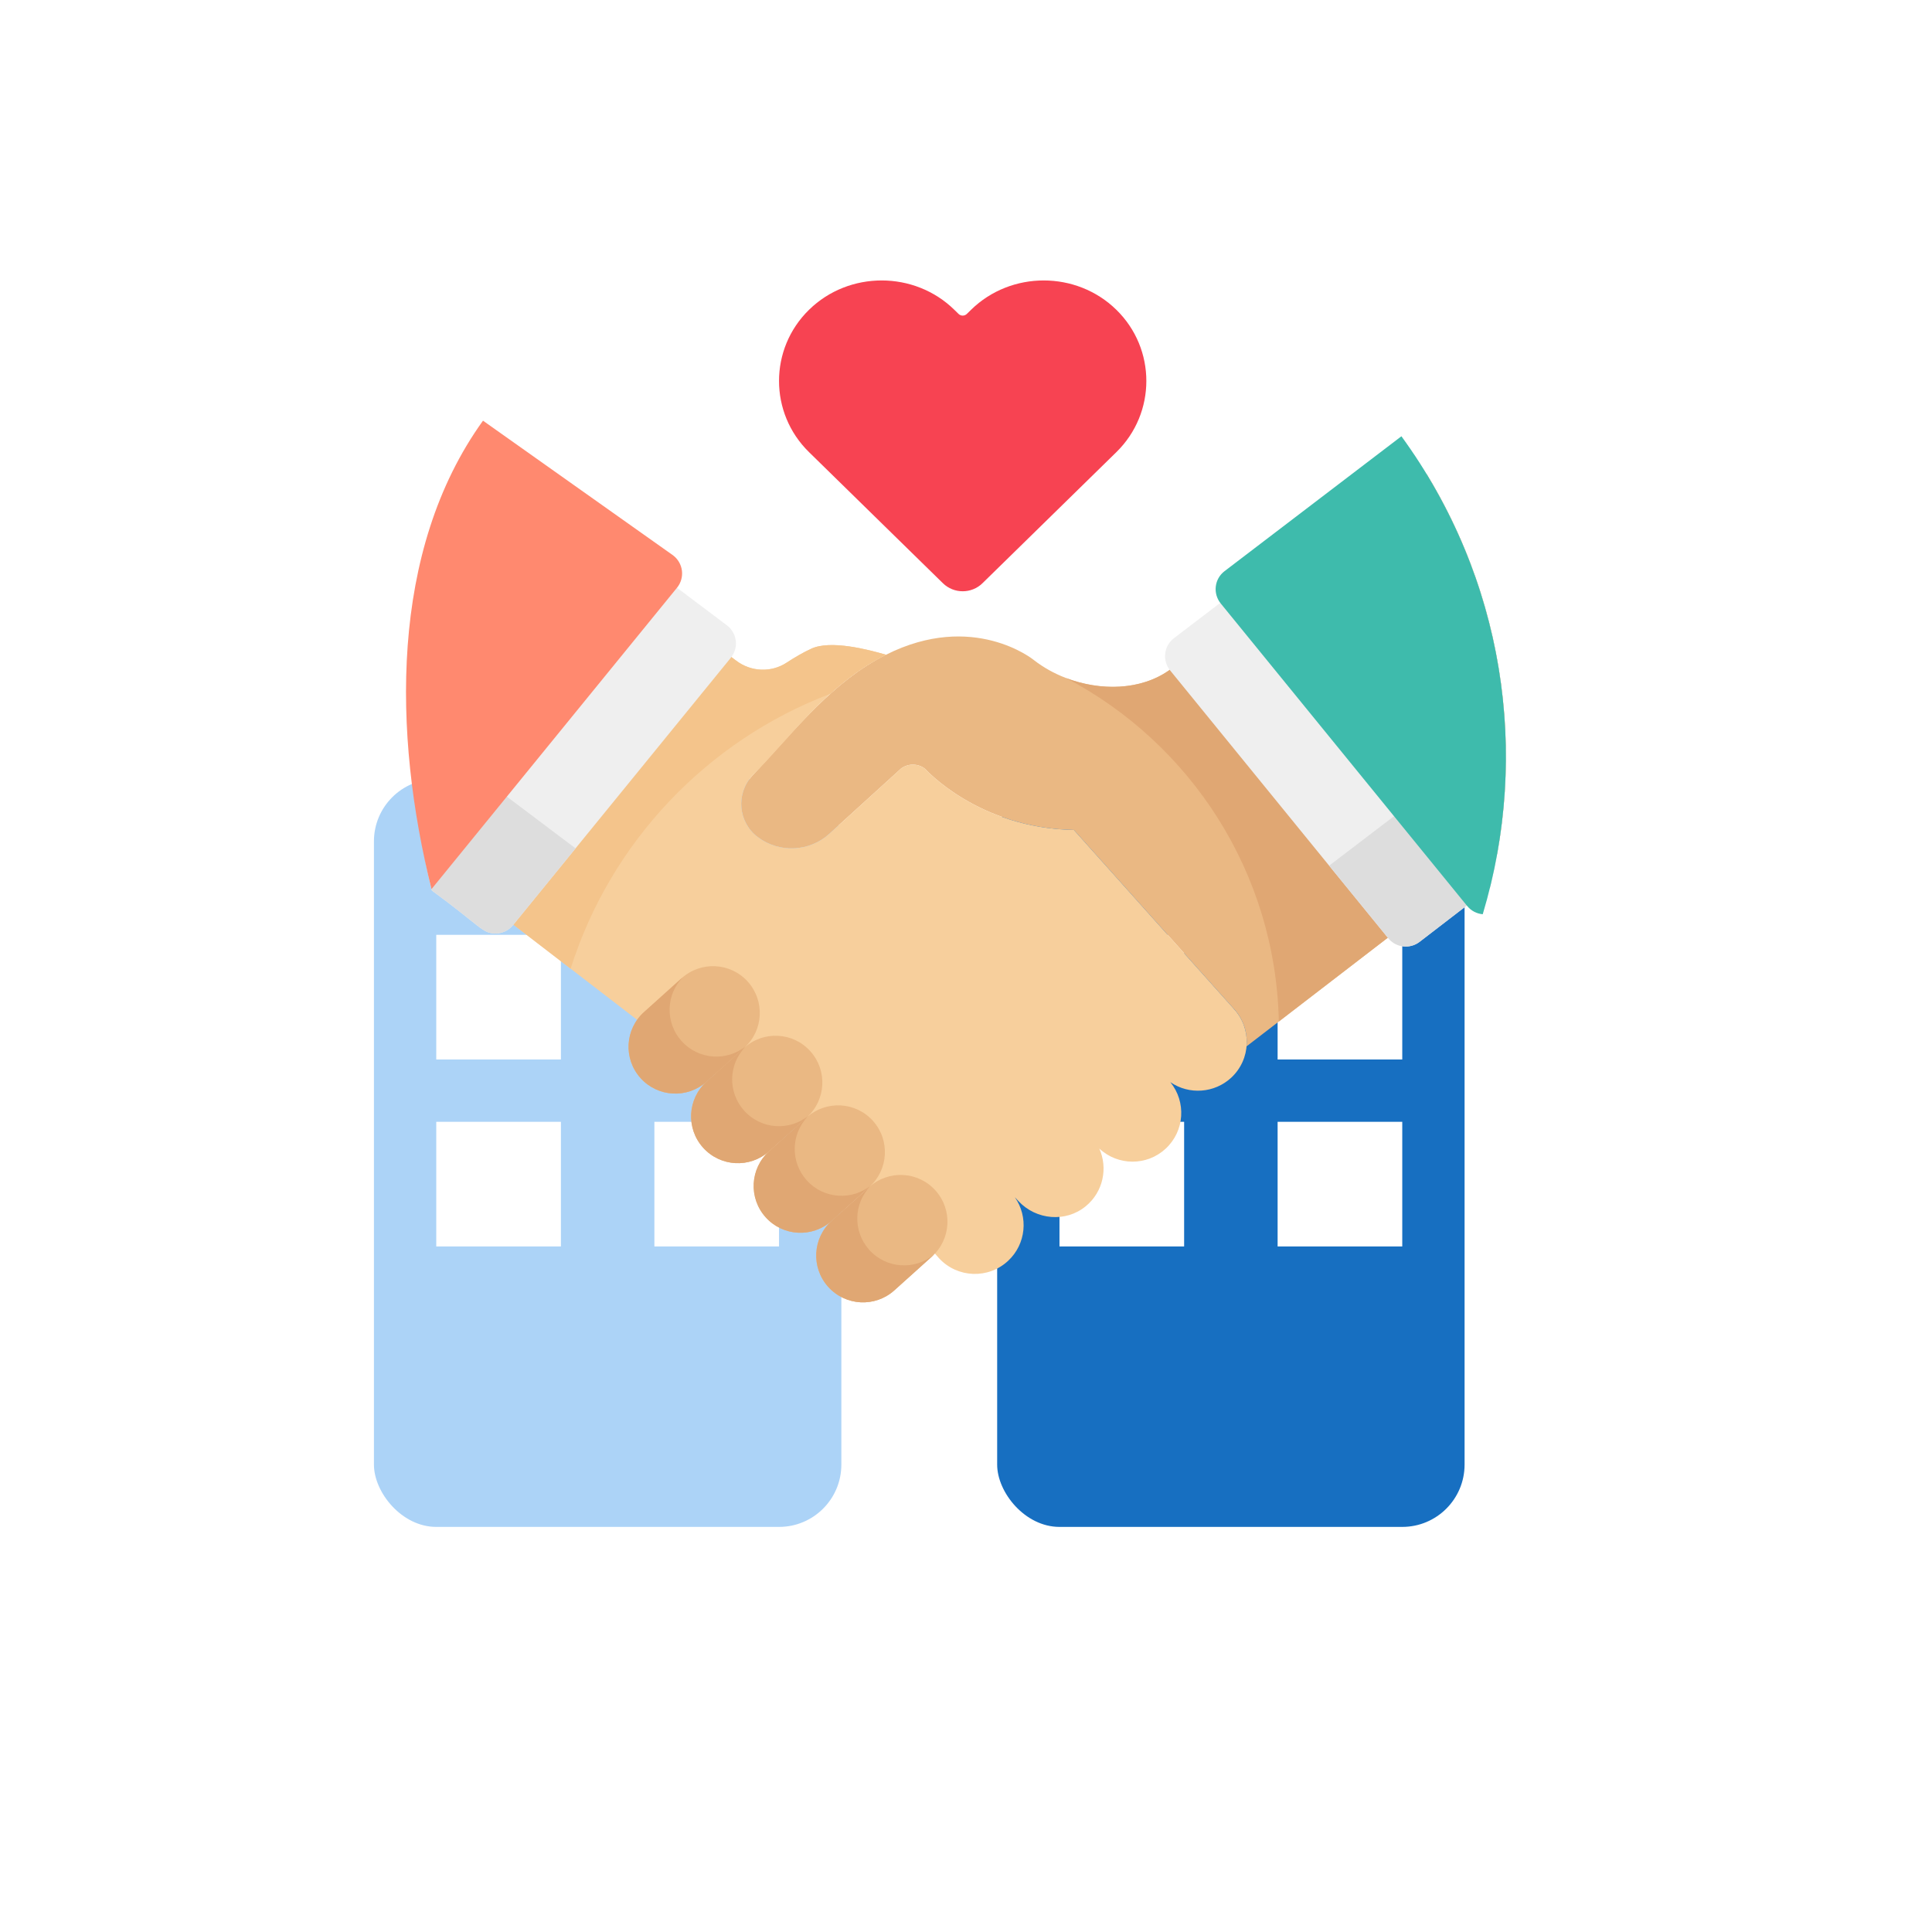 <svg width="62" height="62" viewBox="0 0 62 62" fill="none" xmlns="http://www.w3.org/2000/svg">
<rect width="62" height="62" fill="white"/>
<rect x="12" y="25" width="15" height="24" rx="2" fill="#ACD3F7"/>
<rect x="32" y="25" width="15" height="24" rx="2" fill="#176FC1"/>
<path d="M34 40H38V36H34V40Z" fill="white"/>
<path d="M14 40H18V36H14V40Z" fill="white"/>
<path d="M34 34H38V30H34V34Z" fill="white"/>
<path d="M14 34H18V30H14V34Z" fill="white"/>
<path d="M41 40H45V36H41V40Z" fill="white"/>
<path d="M21 40H25V36H21V40Z" fill="white"/>
<path d="M41 34H45V30H41V34Z" fill="white"/>
<path d="M21 34H25V30H21V34Z" fill="white"/>
<path d="M48.048 27.392C48.781 23.31 48.072 18.972 45.781 15.21L37.535 21.499C36.298 22.384 34.386 22.12 33.184 21.187C33.178 21.182 33.171 21.177 33.165 21.172C33.165 21.172 31.231 19.604 28.433 21.011V21.011C26.757 21.854 25.594 23.329 24.142 24.894C23.605 25.474 23.688 26.39 24.32 26.865C25.012 27.384 25.976 27.338 26.616 26.756L28.919 24.661C29.151 24.492 29.468 24.498 29.693 24.677C29.693 24.677 31.385 26.577 34.463 26.634C34.964 27.194 38.844 31.534 39.591 32.369C39.907 32.709 40.042 33.151 40.003 33.579L48.048 27.392Z" fill="#EAB883"/>
<path d="M45.78 15.21L37.534 21.499C36.609 22.161 35.307 22.18 34.206 21.757C38.196 23.848 40.94 27.99 41.039 32.782L48.047 27.392C48.781 23.31 48.072 18.972 45.78 15.21Z" fill="#E0A773"/>
<path d="M39.59 32.369L39.59 32.369C39.589 32.368 39.589 32.368 39.588 32.367C39.587 32.366 39.586 32.364 39.586 32.364C39.533 32.305 38.982 31.689 34.463 26.634C31.385 26.577 29.693 24.677 29.693 24.677C29.467 24.498 29.151 24.492 28.918 24.661L26.616 26.756C25.975 27.338 25.012 27.384 24.32 26.865C23.688 26.39 23.605 25.474 24.142 24.894C25.406 23.632 26.541 21.963 28.433 21.011C27.864 20.845 26.657 20.531 26.038 20.816C25.778 20.935 25.512 21.09 25.246 21.264C24.75 21.591 24.099 21.562 23.626 21.202L15.809 15.317C13.629 18.967 12.852 23.307 13.621 27.478L22.29 34.146L22.294 34.159C25.741 35.777 30.002 40.229 30.002 40.229L30.139 40.383C30.729 41.016 31.72 41.051 32.352 40.461C32.93 39.922 33.007 39.05 32.567 38.42L32.683 38.544C33.251 39.154 34.203 39.238 34.846 38.707C35.408 38.242 35.556 37.48 35.278 36.859C35.874 37.414 36.806 37.423 37.411 36.859C38.017 36.293 38.073 35.361 37.557 34.727C38.161 35.143 38.977 35.081 39.513 34.583C40.145 33.993 40.18 33.002 39.59 32.37C39.59 32.369 39.59 32.369 39.59 32.369Z" fill="#F7CF9C"/>
<path d="M26.641 22.267C27.167 21.791 27.751 21.354 28.433 21.011C27.864 20.845 26.657 20.531 26.038 20.816C25.778 20.935 25.512 21.09 25.246 21.264C24.75 21.591 24.099 21.562 23.626 21.202L15.809 15.317C13.629 18.967 12.852 23.306 13.621 27.478L18.312 31.086C19.594 27.027 22.686 23.772 26.641 22.267Z" fill="#F4C48B"/>
<path d="M26.005 33.736C25.451 33.119 24.502 33.069 23.885 33.623C23.778 33.72 22.999 34.42 22.91 34.5L22.676 34.71C22.059 35.264 22.009 36.214 22.563 36.83C23.118 37.447 24.067 37.497 24.684 36.943C24.939 36.713 25.631 36.091 25.892 35.856C26.509 35.302 26.56 34.353 26.005 33.736Z" fill="#EAB883"/>
<path d="M28.013 35.969C27.459 35.353 26.509 35.302 25.892 35.857C24.446 37.157 24.951 36.703 24.684 36.943C24.067 37.498 24.017 38.447 24.571 39.064C25.125 39.68 26.075 39.731 26.691 39.176C26.973 38.923 27.623 38.339 27.9 38.09C28.517 37.535 28.567 36.586 28.013 35.969Z" fill="#EAB883"/>
<path d="M30.02 38.203C29.466 37.586 28.517 37.535 27.9 38.09C27.621 38.34 26.926 38.965 26.691 39.176C26.074 39.731 26.024 40.68 26.578 41.297C27.133 41.913 28.082 41.964 28.699 41.41C29.126 41.025 29.478 40.709 29.907 40.323C30.524 39.769 30.575 38.819 30.02 38.203Z" fill="#EAB883"/>
<path d="M23.998 31.503C23.443 30.886 22.494 30.836 21.877 31.39C21.6 31.639 20.95 32.224 20.669 32.477C20.052 33.031 20.001 33.98 20.556 34.597C21.11 35.214 22.059 35.264 22.676 34.71L22.91 34.5L23.334 34.119L23.885 33.623C24.502 33.069 24.552 32.12 23.998 31.503Z" fill="#EAB883"/>
<path d="M21.873 33.41C21.341 32.819 21.366 31.922 21.913 31.36C21.862 31.403 22.046 31.239 20.669 32.477C20.052 33.031 20.001 33.98 20.556 34.597C21.11 35.214 22.059 35.264 22.676 34.71L22.91 34.5L23.334 34.119C23.903 33.605 23.894 33.618 23.956 33.555C23.339 34.075 22.416 34.014 21.873 33.41Z" fill="#E0A773"/>
<path d="M23.881 35.643C23.349 35.052 23.374 34.155 23.921 33.593C23.852 33.651 23.959 33.559 23.333 34.119C23.277 34.169 23.555 33.919 22.676 34.71C22.059 35.264 22.009 36.214 22.563 36.83C23.118 37.447 24.067 37.498 24.684 36.943C25.577 36.14 25.278 36.409 25.341 36.352C25.91 35.839 25.902 35.852 25.963 35.788C25.346 36.308 24.424 36.248 23.881 35.643Z" fill="#E0A773"/>
<path d="M25.888 37.877C25.356 37.285 25.381 36.388 25.928 35.826C25.879 35.868 24.733 36.899 24.683 36.943C24.067 37.498 24.016 38.447 24.571 39.063C25.125 39.68 26.074 39.731 26.691 39.176C26.81 39.069 27.924 38.069 27.971 38.022C27.354 38.541 26.431 38.481 25.888 37.877Z" fill="#E0A773"/>
<path d="M27.896 40.11C27.364 39.518 27.389 38.621 27.936 38.06C27.887 38.101 26.74 39.132 26.691 39.176C26.074 39.731 26.024 40.68 26.578 41.297C27.133 41.913 28.082 41.964 28.699 41.41C30.019 40.223 29.93 40.305 29.978 40.255C29.361 40.774 28.439 40.714 27.896 40.11Z" fill="#E0A773"/>
<path d="M37.673 20.48C37.517 20.599 37.416 20.776 37.393 20.971C37.37 21.167 37.427 21.363 37.551 21.515L44.55 30.108C44.693 30.284 44.903 30.375 45.114 30.375C45.268 30.375 45.424 30.326 45.556 30.225L47.815 28.487C48.951 23.873 48.211 18.827 45.388 14.596L37.673 20.48Z" fill="#EFEFEF"/>
<path d="M44.55 30.108C44.693 30.284 44.903 30.375 45.114 30.375C45.268 30.375 45.424 30.326 45.556 30.225L47.815 28.487C48.218 26.851 48.383 25.16 48.305 23.471L42.654 27.78L44.55 30.108Z" fill="#DDDDDD"/>
<path d="M44.973 14L39.297 18.329C39.14 18.448 39.039 18.625 39.016 18.821C38.993 19.016 39.05 19.212 39.174 19.365L47.084 29.075C47.213 29.233 47.394 29.322 47.583 29.339C49.125 24.2 48.275 18.537 44.973 14Z" fill="#3EBBAC"/>
<path d="M23.612 20.56C23.588 20.364 23.485 20.187 23.328 20.068L16.195 14.699C13.516 18.786 12.666 23.842 13.859 28.578C15.415 29.716 15.476 29.957 15.899 29.957C16.11 29.957 16.319 29.865 16.462 29.689L23.454 21.107C23.578 20.954 23.636 20.756 23.612 20.56Z" fill="#EFEFEF"/>
<path d="M13.86 28.578C15.416 29.716 15.477 29.957 15.9 29.957C16.111 29.957 16.32 29.865 16.463 29.689L18.471 27.225L13.358 23.376C13.265 25.111 13.428 26.865 13.86 28.578Z" fill="#DDDDDD"/>
<path d="M13.848 28.532L21.726 18.861C21.851 18.708 21.908 18.511 21.884 18.315C21.86 18.119 21.757 17.941 21.6 17.822L15.5 13.5C12.495 17.675 12.611 23.565 13.848 28.532Z" fill="#FF896F"/>
<path d="M35.826 9.942C34.543 8.686 32.444 8.686 31.162 9.942L31.027 10.074C30.953 10.146 30.834 10.146 30.761 10.074L30.626 9.942C29.343 8.686 27.244 8.686 25.962 9.942C24.679 11.198 24.679 13.253 25.962 14.509C26.094 14.638 30.443 18.897 30.26 18.717C30.61 19.06 31.178 19.06 31.528 18.717C31.919 18.334 35.19 15.131 35.826 14.509C37.108 13.253 37.108 11.198 35.826 9.942Z" fill="#F74352"/>
</svg>

